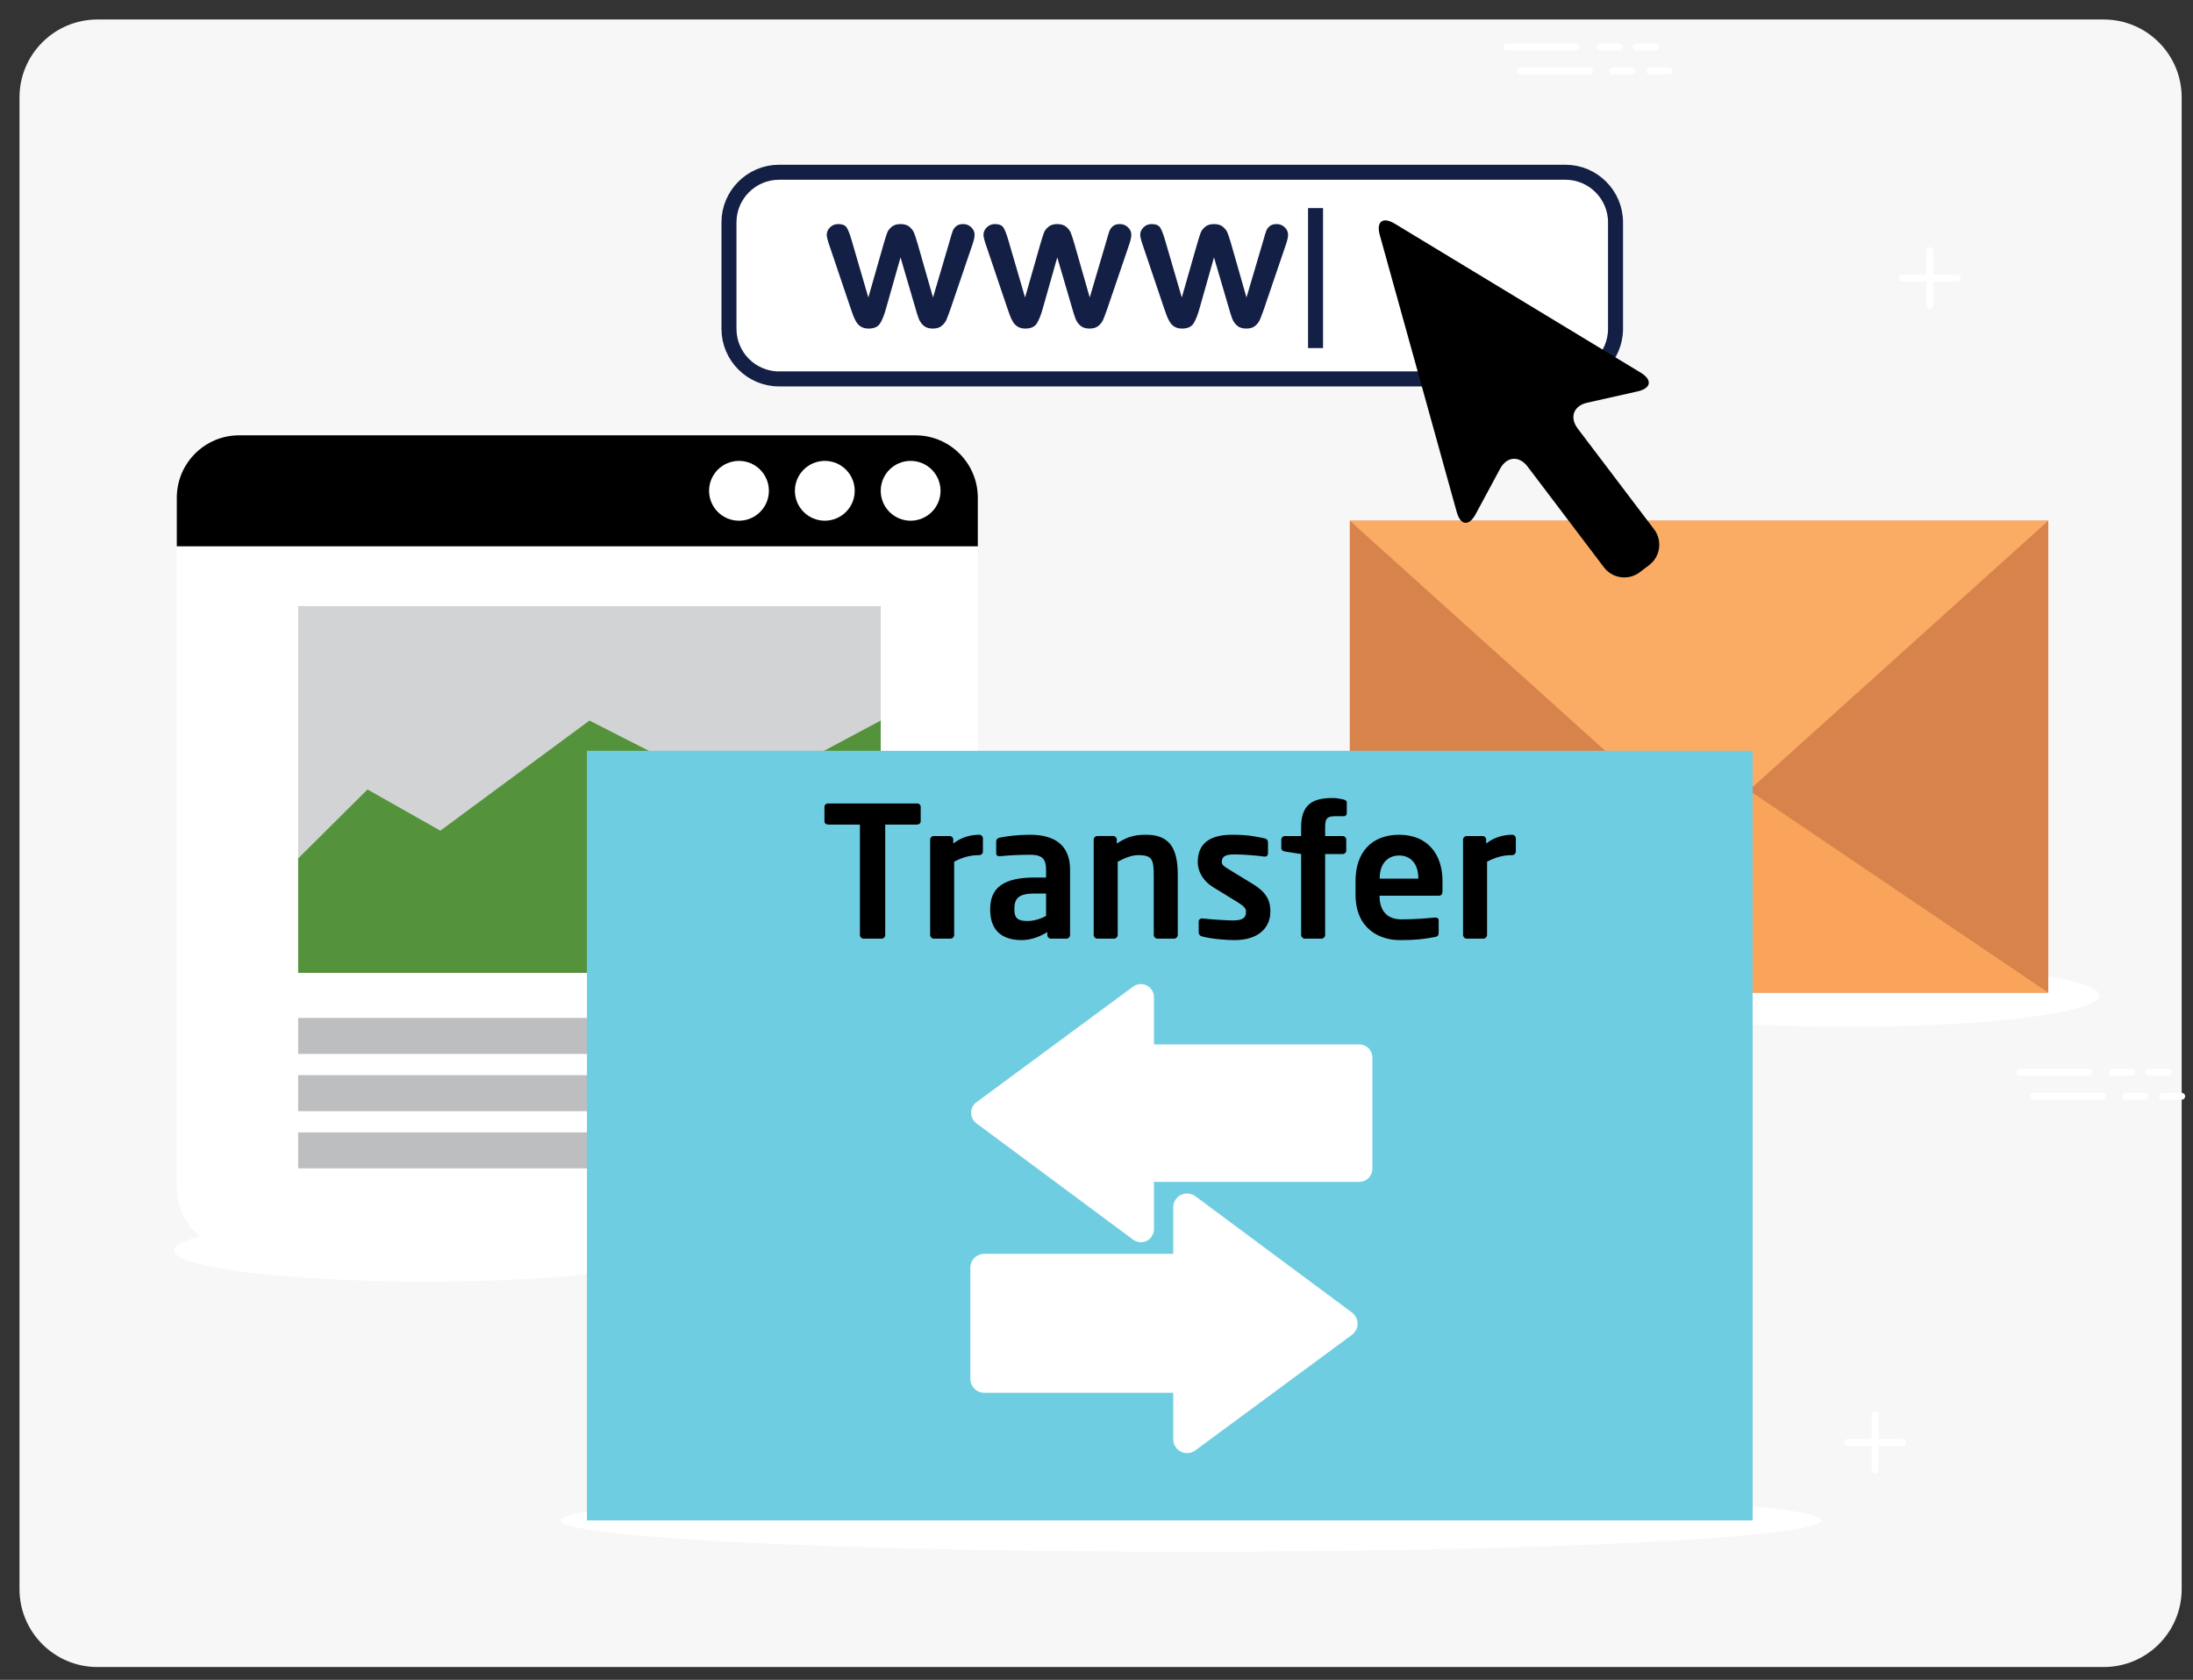 <?xml version="1.0" encoding="utf-8"?>
<!-- Generator: Adobe Illustrator 16.0.0, SVG Export Plug-In . SVG Version: 6.00 Build 0)  -->
<!DOCTYPE svg PUBLIC "-//W3C//DTD SVG 1.1//EN" "http://www.w3.org/Graphics/SVG/1.1/DTD/svg11.dtd">
<svg version="1.1" id="Capa_1" xmlns="http://www.w3.org/2000/svg" xmlns:xlink="http://www.w3.org/1999/xlink" x="0px" y="0px"
	 width="337.5px" height="258.5px" viewBox="0 0 337.5 258.5" enable-background="new 0 0 337.5 258.5" xml:space="preserve">
<rect x="0" y="0" width="337.5" height="258.5" fill="#333333" stroke="none"/>
<path fill="#F7F7F7" d="M335.758,244.529c0,6.627-5.373,12-12,12H15c-6.627,0-12-5.373-12-12V15C3,8.373,8.373,3,15,3h308.758
	c6.627,0,12,5.373,12,12V244.529z"/>
<ellipse fill="#FFFFFF" cx="65.573" cy="192.398" rx="38.75" ry="4.82"/>
<ellipse fill="#FFFFFF" cx="284.355" cy="153.186" rx="38.751" ry="4.82"/>
<ellipse fill="#FFFFFF" cx="183.294" cy="233.969" rx="96.989" ry="4.82"/>
<g>
	<g>
		<rect x="207.732" y="80.129" fill="#D8834C" width="107.499" height="72.623"/>
		<polygon fill="#F9A45A" points="315.231,152.752 207.732,152.752 261.48,116.441 		"/>
		<polygon fill="#FAAB64" points="315.231,80.129 207.732,80.129 261.48,128.545 		"/>
	</g>
	<g>
		<path fill="#FFFFFF" d="M150.484,182.793c0,5.307-4.302,9.605-9.607,9.605H36.813c-5.305,0-9.604-4.299-9.604-9.605V76.594
			c0-5.305,4.3-9.606,9.604-9.606h104.063c5.306,0,9.607,4.301,9.607,9.606L150.484,182.793L150.484,182.793z"/>
		<path d="M150.484,84.066v-7.472c0-5.305-4.302-9.606-9.607-9.606H36.813c-5.305,0-9.604,4.301-9.604,9.606v7.472H150.484z"/>
		<circle fill="#FFFFFF" cx="113.729" cy="75.526" r="4.603"/>
		<circle fill="#FFFFFF" cx="126.937" cy="75.526" r="4.603"/>
		<circle fill="#FFFFFF" cx="140.145" cy="75.526" r="4.603"/>
		<rect x="45.887" y="93.271" fill="#D1D3D4" width="89.655" height="56.435"/>
		<rect x="45.887" y="156.645" fill="#BCBEC0" width="89.655" height="5.537"/>
		<rect x="45.887" y="165.451" fill="#BCBEC0" width="89.655" height="5.537"/>
		<rect x="45.887" y="174.256" fill="#BCBEC0" width="50.431" height="5.535"/>
		<polygon fill="#54933B" points="45.887,149.706 135.542,149.706 135.542,110.883 99.119,130.294 111.527,121.489 90.715,110.883 
			67.767,127.826 56.559,121.489 45.887,132.096 		"/>
	</g>
	<g>
		<g>
			<path fill="#FFFFFF" d="M248.627,50.609c0,4.234-3.465,7.699-7.697,7.699H119.887c-4.234,0-7.698-3.464-7.698-7.699V34.206
				c0-4.234,3.464-7.699,7.698-7.699H240.93c4.232,0,7.697,3.464,7.697,7.699V50.609z"/>
			<path fill="none" stroke="#131F44" stroke-width="2.308" stroke-miterlimit="10" d="M248.627,50.609
				c0,4.234-3.465,7.699-7.697,7.699H119.887c-4.234,0-7.698-3.464-7.698-7.699V34.206c0-4.234,3.464-7.699,7.698-7.699H240.93
				c4.232,0,7.697,3.464,7.697,7.699V50.609z"/>
		</g>
		<g>
			<path fill="#131F44" d="M131.057,36.944l2.578,8.837l2.348-8.214c0.251-0.86,0.437-1.446,0.558-1.76
				c0.12-0.314,0.348-0.613,0.681-0.898c0.333-0.285,0.79-0.427,1.369-0.427c0.589,0,1.051,0.143,1.384,0.427
				c0.333,0.285,0.567,0.594,0.702,0.927c0.136,0.333,0.323,0.911,0.565,1.731l2.347,8.214l2.607-8.837
				c0.174-0.638,0.314-1.099,0.421-1.384c0.105-0.285,0.284-0.536,0.536-0.753c0.251-0.217,0.612-0.326,1.086-0.326
				c0.474,0,0.884,0.164,1.231,0.493c0.348,0.328,0.521,0.715,0.521,1.159c0,0.406-0.149,1.019-0.449,1.84l-3.23,9.475
				c-0.28,0.802-0.497,1.381-0.651,1.738c-0.155,0.357-0.398,0.676-0.732,0.956c-0.333,0.28-0.789,0.42-1.369,0.42
				c-0.599,0-1.069-0.15-1.412-0.449c-0.343-0.299-0.597-0.667-0.761-1.101c-0.164-0.434-0.343-1-0.536-1.695l-2.26-7.708
				l-2.188,7.708c-0.29,1.072-0.604,1.881-0.941,2.426c-0.339,0.546-0.933,0.819-1.782,0.819c-0.435,0-0.804-0.085-1.108-0.253
				c-0.305-0.169-0.558-0.411-0.761-0.725s-0.382-0.686-0.536-1.116c-0.154-0.429-0.275-0.77-0.362-1.021l-3.201-9.475
				c-0.319-0.888-0.479-1.501-0.479-1.84c0-0.425,0.169-0.806,0.507-1.145c0.339-0.338,0.754-0.507,1.246-0.507
				c0.657,0,1.102,0.186,1.333,0.558C130.549,35.411,130.796,36.046,131.057,36.944z"/>
			<path fill="#131F44" d="M155.178,36.944l2.578,8.837l2.348-8.214c0.251-0.86,0.437-1.446,0.558-1.76
				c0.12-0.314,0.348-0.613,0.681-0.898c0.333-0.285,0.79-0.427,1.369-0.427c0.589,0,1.051,0.143,1.384,0.427
				c0.333,0.285,0.567,0.594,0.702,0.927c0.136,0.333,0.323,0.911,0.565,1.731l2.347,8.214l2.606-8.837
				c0.175-0.638,0.314-1.099,0.422-1.384c0.104-0.285,0.283-0.536,0.535-0.753c0.252-0.217,0.613-0.326,1.086-0.326
				c0.475,0,0.885,0.164,1.231,0.493c0.349,0.328,0.521,0.715,0.521,1.159c0,0.406-0.148,1.019-0.448,1.84l-3.229,9.475
				c-0.281,0.802-0.498,1.381-0.651,1.738c-0.155,0.357-0.398,0.676-0.732,0.956c-0.333,0.28-0.789,0.42-1.369,0.42
				c-0.599,0-1.069-0.15-1.412-0.449c-0.343-0.299-0.597-0.667-0.761-1.101c-0.164-0.434-0.343-1-0.536-1.695l-2.26-7.708
				l-2.188,7.708c-0.29,1.072-0.604,1.881-0.941,2.426c-0.339,0.546-0.933,0.819-1.782,0.819c-0.435,0-0.804-0.085-1.108-0.253
				c-0.305-0.169-0.558-0.411-0.761-0.725c-0.203-0.314-0.382-0.686-0.536-1.116c-0.154-0.429-0.275-0.77-0.362-1.021l-3.201-9.475
				c-0.319-0.888-0.479-1.501-0.479-1.84c0-0.425,0.169-0.806,0.507-1.145c0.339-0.338,0.754-0.507,1.246-0.507
				c0.657,0,1.102,0.186,1.333,0.558C154.67,35.411,154.917,36.046,155.178,36.944z"/>
			<path fill="#131F44" d="M179.3,36.944l2.578,8.837l2.349-8.214c0.25-0.86,0.437-1.446,0.558-1.76
				c0.12-0.314,0.348-0.613,0.681-0.898c0.333-0.285,0.79-0.427,1.369-0.427c0.589,0,1.051,0.143,1.384,0.427
				c0.333,0.285,0.567,0.594,0.702,0.927c0.137,0.333,0.323,0.911,0.564,1.731l2.348,8.214l2.607-8.837
				c0.174-0.638,0.313-1.099,0.42-1.384c0.105-0.285,0.285-0.536,0.537-0.753c0.25-0.217,0.611-0.326,1.086-0.326
				c0.474,0,0.884,0.164,1.23,0.493c0.348,0.328,0.521,0.715,0.521,1.159c0,0.406-0.149,1.019-0.449,1.84l-3.23,9.475
				c-0.279,0.802-0.496,1.381-0.65,1.738c-0.155,0.357-0.398,0.676-0.732,0.956c-0.333,0.28-0.789,0.42-1.369,0.42
				c-0.599,0-1.068-0.15-1.412-0.449c-0.343-0.299-0.597-0.667-0.761-1.101c-0.164-0.434-0.343-1-0.536-1.695l-2.26-7.708
				l-2.188,7.708c-0.291,1.072-0.604,1.881-0.941,2.426c-0.339,0.546-0.934,0.819-1.782,0.819c-0.435,0-0.804-0.085-1.108-0.253
				c-0.305-0.169-0.558-0.411-0.76-0.725c-0.203-0.314-0.383-0.686-0.537-1.116c-0.153-0.429-0.274-0.77-0.361-1.021l-3.201-9.475
				c-0.318-0.888-0.479-1.501-0.479-1.84c0-0.425,0.168-0.806,0.506-1.145c0.34-0.338,0.754-0.507,1.246-0.507
				c0.658,0,1.103,0.186,1.334,0.558C178.792,35.411,179.039,36.046,179.3,36.944z"/>
		</g>
		
			<line fill="none" stroke="#131F44" stroke-width="2.308" stroke-miterlimit="10" x1="202.462" y1="32.021" x2="202.462" y2="53.563"/>
		<path d="M252.02,60.23c2.105-0.473,2.318-1.772,0.474-2.889l-37.843-22.92c-1.844-1.117-2.881-0.332-2.303,1.748l11.842,42.627
			c0.576,2.078,1.886,2.225,2.908,0.327l3.769-6.995c1.024-1.899,2.926-2.046,4.229-0.328l11.754,15.508
			c1.303,1.719,3.774,2.059,5.492,0.756l1.469-1.111c1.717-1.303,2.062-3.775,0.756-5.494l-11.756-15.507
			c-1.302-1.718-0.646-3.511,1.459-3.982L252.02,60.23z"/>
	</g>
	<g>
		<rect x="90.329" y="115.536" fill="#6FCDE2" width="179.399" height="118.433"/>
	</g>
</g>
<g>
	<g>
		
			<line fill="none" stroke="#FFFFFF" stroke-width="1.058" stroke-linecap="round" stroke-linejoin="round" stroke-miterlimit="10" x1="297.004" y1="38.539" x2="297.004" y2="47.045"/>
		
			<line fill="none" stroke="#FFFFFF" stroke-width="1.058" stroke-linecap="round" stroke-linejoin="round" stroke-miterlimit="10" x1="301.219" y1="42.792" x2="292.787" y2="42.792"/>
	</g>
	<g>
		
			<line fill="none" stroke="#FFFFFF" stroke-width="1.058" stroke-linecap="round" stroke-linejoin="round" stroke-miterlimit="10" x1="288.572" y1="217.736" x2="288.572" y2="226.242"/>
		
			<line fill="none" stroke="#FFFFFF" stroke-width="1.058" stroke-linecap="round" stroke-linejoin="round" stroke-miterlimit="10" x1="292.787" y1="221.988" x2="284.355" y2="221.988"/>
	</g>
	<g>
		
			<line fill="none" stroke="#FFFFFF" stroke-width="1.058" stroke-linecap="round" stroke-linejoin="round" stroke-miterlimit="10" x1="231.904" y1="7.223" x2="242.557" y2="7.223"/>
		
			<line fill="none" stroke="#FFFFFF" stroke-width="1.058" stroke-linecap="round" stroke-linejoin="round" stroke-miterlimit="10" x1="246.182" y1="7.223" x2="249.141" y2="7.223"/>
		
			<line fill="none" stroke="#FFFFFF" stroke-width="1.058" stroke-linecap="round" stroke-linejoin="round" stroke-miterlimit="10" x1="251.803" y1="7.223" x2="254.76" y2="7.223"/>
		
			<line fill="none" stroke="#FFFFFF" stroke-width="1.058" stroke-linecap="round" stroke-linejoin="round" stroke-miterlimit="10" x1="233.973" y1="10.92" x2="244.627" y2="10.92"/>
		
			<line fill="none" stroke="#FFFFFF" stroke-width="1.058" stroke-linecap="round" stroke-linejoin="round" stroke-miterlimit="10" x1="248.252" y1="10.92" x2="251.207" y2="10.92"/>
		
			<line fill="none" stroke="#FFFFFF" stroke-width="1.058" stroke-linecap="round" stroke-linejoin="round" stroke-miterlimit="10" x1="253.873" y1="10.92" x2="256.83" y2="10.92"/>
	</g>
	<g>
		
			<line fill="none" stroke="#FFFFFF" stroke-width="1.058" stroke-linecap="round" stroke-linejoin="round" stroke-miterlimit="10" x1="310.83" y1="165" x2="321.48" y2="165"/>
		
			<line fill="none" stroke="#FFFFFF" stroke-width="1.058" stroke-linecap="round" stroke-linejoin="round" stroke-miterlimit="10" x1="325.107" y1="165" x2="328.064" y2="165"/>
		
			<line fill="none" stroke="#FFFFFF" stroke-width="1.058" stroke-linecap="round" stroke-linejoin="round" stroke-miterlimit="10" x1="330.729" y1="165" x2="333.688" y2="165"/>
		
			<line fill="none" stroke="#FFFFFF" stroke-width="1.058" stroke-linecap="round" stroke-linejoin="round" stroke-miterlimit="10" x1="312.9" y1="168.698" x2="323.551" y2="168.698"/>
		
			<line fill="none" stroke="#FFFFFF" stroke-width="1.058" stroke-linecap="round" stroke-linejoin="round" stroke-miterlimit="10" x1="327.176" y1="168.698" x2="330.135" y2="168.698"/>
		
			<line fill="none" stroke="#FFFFFF" stroke-width="1.058" stroke-linecap="round" stroke-linejoin="round" stroke-miterlimit="10" x1="332.797" y1="168.698" x2="335.758" y2="168.698"/>
	</g>
</g>
<g>
	<path fill="#FFFFFF" d="M181.73,223.384c0.713,0.36,1.578,0.289,2.224-0.188l24.114-17.79c0.545-0.402,0.865-1.034,0.865-1.712
		c0.002-0.676-0.318-1.312-0.86-1.713l-24.114-17.906c-0.645-0.479-1.51-0.553-2.227-0.192c-0.715,0.36-1.172,1.101-1.172,1.901
		v7.162h-29.092c-0.562,0-1.108,0.226-1.507,0.621c-0.396,0.397-0.622,0.944-0.622,1.507v17.122c0,0.56,0.226,1.107,0.622,1.505
		c0.398,0.396,0.945,0.623,1.507,0.623h29.092v7.159C180.561,222.285,181.014,223.021,181.73,223.384z"/>
	<path fill="#FFFFFF" d="M176.488,151.648c-0.676-0.342-1.491-0.273-2.102,0.177l-24.114,17.793
		c-0.516,0.38-0.818,0.979-0.818,1.618c-0.003,0.639,0.298,1.238,0.813,1.621l24.114,17.904c0.609,0.451,1.431,0.522,2.104,0.182
		c0.679-0.34,1.109-1.041,1.109-1.799v-7.273h31.6c0.529,0,1.05-0.216,1.424-0.59c0.378-0.376,0.591-0.896,0.591-1.426v-17.121
		c0-0.53-0.213-1.049-0.591-1.424c-0.374-0.375-0.895-0.59-1.424-0.59h-31.6v-7.272C177.598,152.688,177.167,151.99,176.488,151.648
		z"/>
</g>
<g>
	<path d="M141.134,126.887h-4.9v16.996c0,0.309-0.252,0.561-0.56,0.561h-2.772c-0.308,0-0.56-0.252-0.56-0.561v-16.996h-4.9
		c-0.308,0-0.56-0.196-0.56-0.504v-2.212c0-0.308,0.252-0.532,0.56-0.532h13.692c0.308,0,0.56,0.224,0.56,0.532v2.212
		C141.693,126.691,141.441,126.887,141.134,126.887z"/>
	<path d="M150.709,131.591c-1.512,0-2.688,0.392-3.864,1.009v11.256c0,0.308-0.252,0.588-0.56,0.588h-2.576
		c-0.308,0-0.56-0.28-0.56-0.588v-14.645c0-0.308,0.252-0.56,0.56-0.56h2.436c0.308,0,0.56,0.252,0.56,0.56v0.588
		c1.372-1.064,2.884-1.344,4.004-1.344c0.308,0,0.56,0.252,0.56,0.56v2.016C151.27,131.339,151.018,131.591,150.709,131.591z"/>
	<path d="M164.122,144.443h-2.38c-0.308,0-0.56-0.252-0.56-0.561v-0.447c-1.288,0.783-2.604,1.231-3.948,1.231
		c-2.324,0-4.844-0.896-4.844-4.676v-0.112c0-3.191,1.96-4.844,6.832-4.844h1.764v-1.232c0-1.82-0.812-2.268-2.464-2.268
		c-1.792,0-3.64,0.111-4.564,0.224c-0.056,0-0.112,0-0.14,0c-0.28,0-0.504-0.084-0.504-0.476v-1.792
		c0-0.308,0.168-0.504,0.532-0.588c1.12-0.224,2.744-0.448,4.676-0.448c3.976,0,6.16,1.764,6.16,5.348v10.08
		C164.682,144.191,164.43,144.443,164.122,144.443z M160.986,137.5h-1.764c-2.548,0-3.108,0.813-3.108,2.38v0.112
		c0,1.372,0.616,1.736,2.016,1.736c1.008,0,2.044-0.336,2.856-0.785V137.5z"/>
	<path d="M180.697,144.443h-2.576c-0.309,0-0.561-0.28-0.561-0.588v-9.129c0-2.436-0.224-3.136-2.379-3.136
		c-0.953,0-1.988,0.392-3.164,1.009v11.256c0,0.308-0.252,0.588-0.561,0.588h-2.576c-0.308,0-0.56-0.28-0.56-0.588v-14.645
		c0-0.308,0.252-0.56,0.56-0.56h2.436c0.309,0,0.561,0.252,0.561,0.56v0.588c1.624-1.036,2.688-1.344,4.536-1.344
		c4.032,0,4.844,2.716,4.844,6.271v9.129C181.257,144.164,181.005,144.443,180.697,144.443z"/>
	<path d="M190.021,144.667c-1.092,0-3.444-0.14-5.013-0.56c-0.336-0.084-0.532-0.309-0.532-0.645v-1.68
		c0-0.225,0.196-0.448,0.477-0.448c0.056,0,0.084,0,0.111,0c1.345,0.168,3.865,0.308,4.705,0.308c1.735,0,1.987-0.588,1.987-1.344
		c0-0.531-0.336-0.867-1.231-1.428l-3.836-2.352c-1.373-0.84-2.353-2.24-2.353-3.864c0-2.8,1.765-4.2,5.32-4.2
		c2.268,0,3.556,0.252,4.983,0.56c0.336,0.084,0.504,0.308,0.504,0.644v1.624c0,0.336-0.168,0.531-0.447,0.531
		c-0.057,0-0.084,0-0.112,0c-0.784-0.111-3.024-0.336-4.62-0.336c-1.344,0-1.932,0.309-1.932,1.177c0,0.448,0.42,0.728,1.119,1.147
		l3.668,2.24c2.353,1.428,2.688,2.828,2.688,4.256C195.51,142.734,193.689,144.667,190.021,144.667z"/>
	<path d="M206.85,125.6h-1.26c-1.344,0-1.652,0.308-1.652,1.68v1.372h2.688c0.308,0,0.56,0.252,0.56,0.56v1.681
		c0,0.308-0.252,0.531-0.56,0.531h-2.688v12.432c0,0.309-0.252,0.588-0.56,0.588h-2.548c-0.309,0-0.588-0.279-0.588-0.588v-12.432
		l-2.492-0.392c-0.309-0.056-0.561-0.224-0.561-0.532v-1.288c0-0.308,0.252-0.56,0.561-0.56h2.492v-1.372
		c0-3.612,1.932-4.48,4.844-4.48c0.672,0,1.148,0.112,1.68,0.224c0.225,0.056,0.504,0.196,0.504,0.448v1.652
		C207.27,125.459,207.045,125.6,206.85,125.6z"/>
	<path d="M221.438,137.835h-9.127v0.084c0,1.624,0.672,3.556,3.359,3.556c2.043,0,3.977-0.168,5.15-0.279c0.029,0,0.057,0,0.084,0
		c0.281,0,0.506,0.14,0.506,0.42v1.848c0,0.448-0.084,0.645-0.59,0.729c-1.818,0.336-2.91,0.476-5.432,0.476
		c-2.8,0-6.775-1.512-6.775-7.028v-2.072c0-4.367,2.436-7.111,6.72-7.111c4.312,0,6.664,2.939,6.664,7.111v1.568
		C221.998,137.583,221.83,137.835,221.438,137.835z M218.273,135.091c0-2.184-1.205-3.444-2.939-3.444
		c-1.736,0-2.997,1.232-2.997,3.444v0.112h5.937V135.091L218.273,135.091z"/>
	<path d="M232.721,131.591c-1.512,0-2.688,0.392-3.863,1.009v11.256c0,0.308-0.252,0.588-0.561,0.588h-2.576
		c-0.308,0-0.56-0.28-0.56-0.588v-14.645c0-0.308,0.252-0.56,0.56-0.56h2.438c0.308,0,0.56,0.252,0.56,0.56v0.588
		c1.373-1.064,2.886-1.344,4.005-1.344c0.309,0,0.561,0.252,0.561,0.56v2.016C233.281,131.339,233.029,131.591,232.721,131.591z"/>
</g>
</svg>
